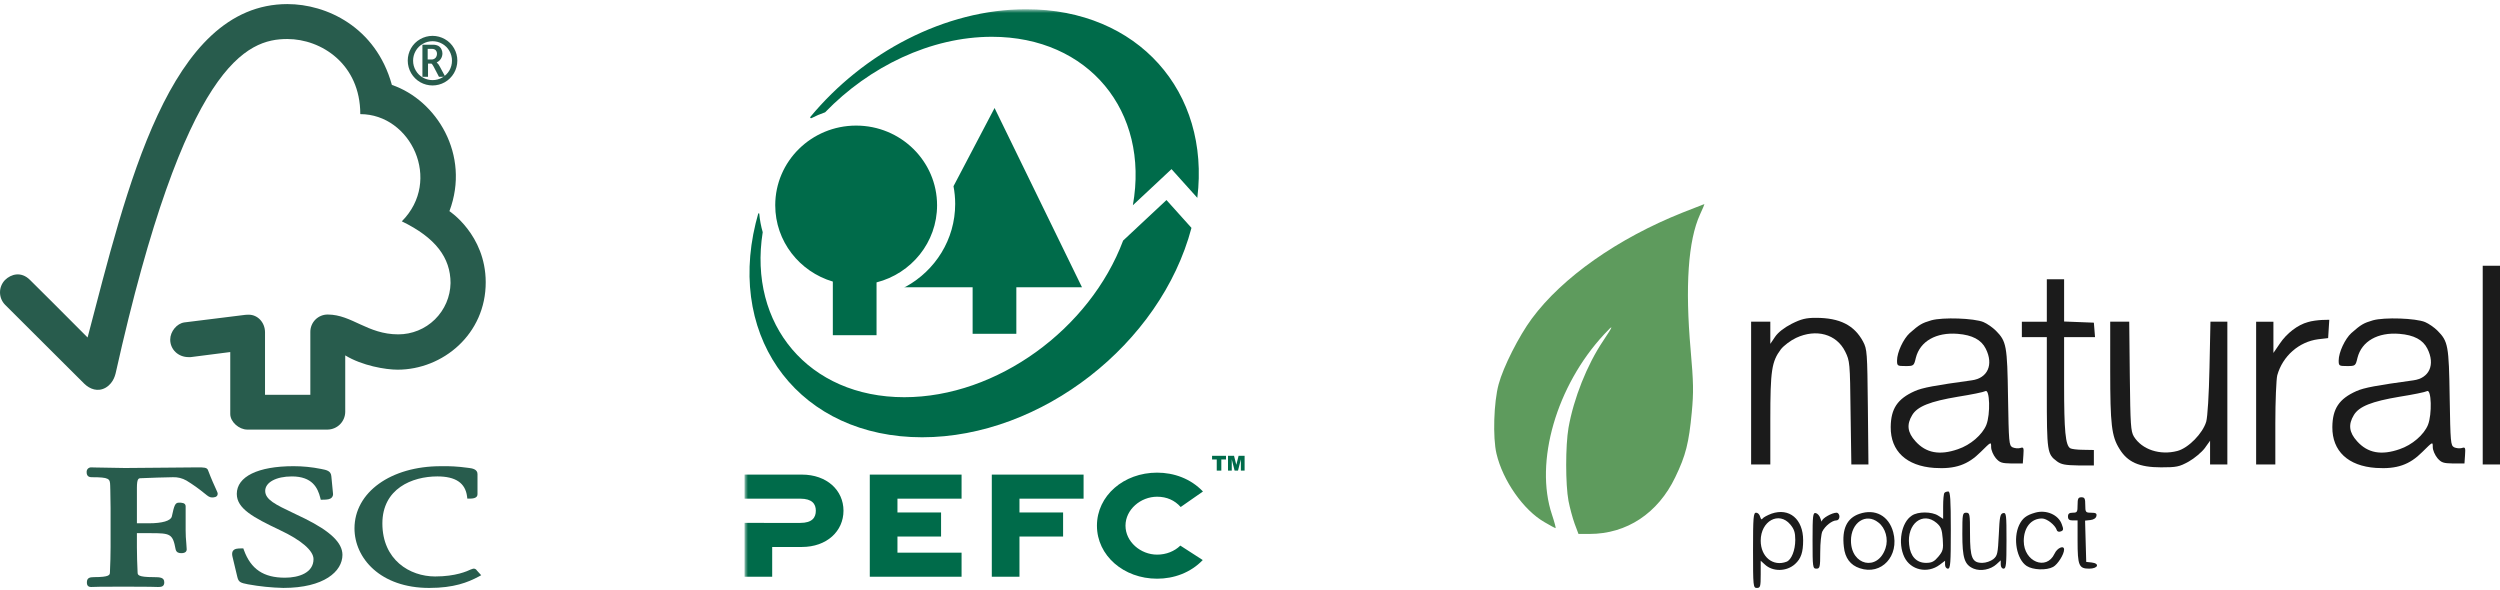 <svg xmlns:xlink="http://www.w3.org/1999/xlink" xmlns="http://www.w3.org/2000/svg" width="483" viewBox="0 0 483 114" height="114" fill="none"><clipPath id="a"><path d="m0 0h483v113.589h-483z"></path></clipPath><clipPath id="b"><path d="m141.169 0h100.18v113.589h-100.18z"></path></clipPath><mask y="1" x="143" width="98" maskUnits="userSpaceOnUse" height="121" id="c"><path fill="#fff" d="m143.842 121.256h96.615v-119.471h-96.615z"></path></mask><mask y="1" x="143" width="98" maskUnits="userSpaceOnUse" height="121" id="d"><path fill="#fff" d="m143.842 121.256h96.612v-119.471h-96.612z"></path></mask><g clip-path="url(#a)"><path fill="#285c4d" d="m45.75 95.431c0 2.826 3.156 4.525 8.338 6.989 4.118 1.932 6.483 3.969 6.483 5.601 0 2.65-2.852 3.589-5.522 3.589-4.133 0-6.576-1.645-7.925-5.341l-.113-.317h-.334c-.734 0-1.313.03-1.637.437-.285.37-.204.863-.079 1.345-.008-.012.908 3.795.908 3.795.241.926.573 1.076 2.049 1.361 2.251.409 4.53.642 6.817.696 7.897 0 11.427-3.208 11.427-6.39 0-2.312-2.296-4.536-7.244-6.995l-2.253-1.085c-3.386-1.612-5.427-2.579-5.427-4.274 0-1.647 2.114-2.797 5.152-2.797 3.946 0 5.004 2.207 5.488 4.131l.091.366h.38c.88 0 1.434-.069 1.758-.431.096-.108.166-.237.205-.377s.046-.286.021-.428l-.316-3.289c-.087-1.048-.892-1.208-2.005-1.424-1.75-.351-3.53-.528-5.314-.526-6.853 0-10.95 2.005-10.95 5.365z"></path><path fill="#285c4d" d="m68.488 102.085c0 5.713 4.96 11.504 14.443 11.504 4.784 0 7.484-1.092 9.489-2.16l.548-.296-.886-.97.046.048c-.068-.121-.17-.219-.294-.282-.124-.062-.264-.086-.402-.068l-.463.156c-.72.336-2.915 1.355-6.898 1.355-4.909 0-10.195-3.202-10.195-10.247 0-6.706 5.729-9.081 10.622-9.081 3.524 0 5.397 1.26 5.737 3.86l.049.427h.439c.415 0 1.529 0 1.529-.834v-3.916c0-.955-1.1-1.098-1.572-1.163l-.457-.057c-1.679-.233-3.373-.33-5.067-.291-9.657 0-16.668 5.051-16.668 12.015z"></path><path fill="#285c4d" d="m32.721 90.345-8.542.073-5.704-.099-.866-.022c-.117-.003-.234.018-.342.062-.109.044-.207.11-.289.194-.082.084-.145.184-.186.294s-.059.227-.053.344c0 .245 0 1.005.941 1.005 3.445 0 3.568.287 3.607 1.602l.024.836.052 3.516v7.581c0 1.26-.043 3.257-.125 4.867-.02.463-.049.902-3.089.902-.848 0-1.363.168-1.363 1.012 0 .247 0 .896.823.896l.196-.008c.36-.018 1.327-.061 6.083-.061 5.065 0 6.089.051 6.423.061l.188.008c.663 0 1.238-.071 1.238-.896 0-.943-.775-1.012-2.057-1.012-3.056 0-3.075-.439-3.095-.894-.075-1.48-.136-3.483-.136-4.875v-2.726h2.555c3.922 0 4.365.103 4.926 3.129.152.655.678.736 1.117.736.922 0 1.024-.504 1.024-.728l-.073-1.125c-.087-.85-.131-1.704-.132-2.559v-4.644c0-.702-.834-.702-1.282-.702-.744 0-.916.475-1.388 2.67-.208.838-1.825 1.317-4.436 1.317h-2.31v-6.821c0-1.857.33-1.869.74-1.887 1.497-.065 5.134-.194 6.224-.194.912-.031 1.815.192 2.607.645 1.235.754 2.416 1.595 3.534 2.514.585.475.914.752 1.4.752.273 0 1.102 0 1.102-.712 0-.172-.069-.338-.338-.922-.318-.698-.856-1.857-1.525-3.621-.186-.556-.835-.556-2.033-.556z"></path><path fill="#285c4d" d="m85.976 14.739-.998-1.861c-.149-.31-.357-.589-.612-.819.335-.151.618-.397.815-.707.191-.307.293-.662.295-1.024.002-.3-.073-.595-.216-.858-.134-.255-.337-.468-.587-.612-.338-.162-.712-.236-1.087-.215h-1.975v6.189h1.081v-2.548h.644c.02 0 .128.028.427.559 0-.002.197.374.197.374l.827 1.581.016.033h1.223zm-2.698-3.249h-.65v-2.054h.709c.238-.02.477.027.689.138.126.088.229.205.297.343.07.144.105.303.102.463.001.275-.087.543-.252.764-.11.126-.249.223-.405.283-.156.06-.324.082-.49.063z"></path><path fill="#285c4d" d="m87.717 9.322c-.419-.734-1.028-1.34-1.763-1.756-.727-.418-1.551-.638-2.389-.638s-1.662.22-2.389.638c-.736.415-1.346 1.022-1.764 1.757-.418.73-.638 1.558-.636 2.399.002.848.227 1.68.654 2.412.427.733 1.039 1.339 1.775 1.759.721.405 1.533.617 2.36.617s1.639-.212 2.36-.617c.737-.419 1.351-1.026 1.778-1.758.427-.733.653-1.565.655-2.413.002-.843-.219-1.671-.64-2.4zm-.393 2.405c.002.665-.173 1.318-.507 1.892-.334.575-.816 1.049-1.395 1.376-.567.317-1.206.483-1.856.483-.65 0-1.289-.167-1.856-.484-.575-.321-1.052-.79-1.381-1.36-.343-.577-.523-1.237-.52-1.909-.002-.662.171-1.312.501-1.886.326-.576.803-1.052 1.379-1.376.571-.329 1.218-.502 1.877-.502s1.306.173 1.876.501c.577.325 1.054.801 1.38 1.377.331.574.503 1.225.501 1.887z"></path><path fill="#285c4d" d="m55.556.788c-22.967 0-31.078 35.701-38.634 64.415-2.727-2.763-11.13-11.14-11.14-11.13-1.691-1.673-3.631-1.137-4.822.03-.616.639-.96 1.492-.96 2.379 0 .887.344 1.74.96 2.379.067.059 11.386 11.352 15.305 15.26 1.08 1.054 2.64 1.669 4.191.756 1.622-.987 1.847-2.757 1.885-2.757 13.411-60.102 25.404-64.582 33.18-64.582 6.546 0 14.087 4.836 14.087 14.512 9.768 0 15.881 12.816 8.022 20.713 6.516 3.15 9.414 7.029 9.414 11.927-.047 2.646-1.132 5.168-3.021 7.022s-4.432 2.89-7.079 2.886c-5.947 0-8.975-3.819-13.614-3.831-.444-.005-.884.079-1.295.247s-.785.415-1.099.729-.563.687-.731 1.098c-.168.411-.253.851-.249 1.295v12.137h-8.755v-12.09c-.014-1.897-1.414-3.384-3.147-3.384-.032 0-.752.018-.732.038l-11.718 1.456c-1.418.2-2.719 1.734-2.719 3.33 0 1.863 1.519 3.396 3.599 3.374.193.016.388.006.579-.03-.018 0 7.422-.951 7.422-.951v11.977c0 1.525 1.717 2.998 3.261 3.002h15.566c.895-.017 1.749-.382 2.38-1.016.632-.634.992-1.489 1.006-2.385v-10.935c3.261 1.992 7.786 2.763 10.116 2.763 8.728 0 17.067-6.867 17.026-16.933-.034-9.141-7.011-13.694-7.011-13.694 4.1-10.917-2.525-21.456-11.117-24.391-3.107-11.257-12.726-15.614-20.155-15.614z"></path><g fill="#006b4a" clip-path="url(#b)"><g mask="url(#c)"><path d="m154.601 96.342-10.759.002v-4.653h11.069c4.861 0 8.051 3.048 8.051 6.977 0 3.929-3.19 7.007-8.051 7.007h-5.724v5.751h-5.345v-10.403l10.759.003c2.325 0 3.017-1.038 3.017-2.358 0-1.288-.692-2.326-3.017-2.326z"></path><path d="m168.043 111.426v-19.735h17.732v4.651h-12.387v2.67h8.425v4.652h-8.425v3.111h12.387v4.65z"></path><path d="m191.616 111.426v-19.735h17.732v4.651h-12.387v2.67h8.428v4.652h-8.428v7.761z"></path><path d="m232.372 108.202c-2.364 2.455-5.574 3.603-8.818 3.603-6.455 0-11.625-4.464-11.625-10.246 0-5.781 5.17-10.245 11.625-10.245 3.26 0 6.489 1.161 8.856 3.641l-4.302 2.998c-1.154-1.3-2.708-1.988-4.554-1.988-3.19 0-6.109 2.485-6.109 5.594 0 3.11 2.919 5.595 6.109 5.595 1.765 0 3.369-.653 4.485-1.746z"></path><path d="m209.037 55.497h-12.68v8.995h-8.446v-8.995h-13.228l.3-.099c5.702-3.127 9.558-9.121 9.558-16.002 0-1.169-.113-2.313-.324-3.422l7.931-15.107z"></path></g><g mask="url(#d)"><path d="m149.775 39.659c0-8.503 7.001-15.394 15.634-15.394 8.634 0 15.633 6.892 15.633 15.394 0 7.162-4.968 13.182-11.695 14.9v10.197h-8.445v-10.354c-6.437-1.905-11.127-7.785-11.127-14.743z"></path><path d="m145.993 43.135c.151-.62.315-1.237.492-1.849 0 0 .025-.068.096-.074.115-.009.108.074.108.074.109 1.226.336 2.421.668 3.57-2.832 17.855 8.897 31.884 27.352 31.884 17.891 0 35.873-13.183 42.28-30.262l8.373-7.827 4.831 5.376c-5.934 22.425-29.026 40.456-52.035 40.456-23.315 0-37.717-18.509-32.165-41.348zm72.878-3.482c3.234-18.172-8.557-32.545-27.24-32.545-11.822 0-23.683 5.758-32.219 14.589-.912.311-1.794.688-2.637 1.127 0 0-.108.062-.202-.042-.082-.091-.023-.181-.023-.181 10.301-12.437 26.024-20.816 41.707-20.816 21.618 0 35.57 15.917 33.064 36.439l-4.988-5.549z"></path></g><path d="m234.173 88.062h2.691v.708h-.904v2.152h-.885v-2.152h-.902z"></path><path d="m237.25 88.062h1.165l.44 1.741.439-1.741h1.162v2.861h-.722v-2.182l-.552 2.182h-.659l-.548-2.182v2.182h-.725z"></path></g><path fill="#5e9b5d" d="m325.107 41.059c-12.54 4.995-23.261 12.524-29.16 20.5-2.486 3.355-5.528 9.356-6.418 12.71-.928 3.429-1.15 10.25-.408 13.381 1.224 5.218 5.231 10.921 9.275 13.232 1.075.633 2.04 1.155 2.151 1.155.074 0-.222-1.155-.705-2.609-3.413-10.176.854-24.898 10.091-34.85 1.892-2.05 1.855-1.789-.222 1.305-3.08 4.585-5.676 11.07-6.678 16.773-.594 3.466-.594 10.921 0 14.127.26 1.305.779 3.28 1.187 4.399l.742 1.975h2.152c7.16 0 13.207-3.988 16.546-10.958 2.04-4.212 2.634-6.635 3.19-12.524.371-3.951.334-5.74-.222-12.114-1.076-12.226-.483-21.097 1.817-26.129.52-1.118.891-2.013.854-2.013s-1.929.746-4.192 1.64z"></path><g fill="#1b1b1b"><path d="m479.661 70.538v19.196h1.67 1.669v-19.196-19.196h-1.669-1.67z"></path><path d="m395.446 58.053v4.1h-2.412-2.411v1.491 1.491h2.411 2.412v10.697c0 11.517.074 11.89 1.966 13.306.816.596 1.595.746 4.081.783h3.042v-1.491-1.491l-2.077-.037c-1.151 0-2.264-.149-2.486-.298-.928-.559-1.187-3.355-1.187-12.263v-9.207h3.005 2.968l-.112-1.416-.111-1.379-2.857-.112-2.893-.112v-4.063-4.1h-1.67-1.669z"></path><path d="m346.144 62.561c-1.447.745-2.597 1.64-3.19 2.497l-.928 1.379v-2.162-2.124h-1.855-1.855v13.791 13.791h1.855 1.855v-8.685c0-9.505.26-11.182 2.041-13.568.556-.708 1.892-1.714 2.93-2.199 3.896-1.826 7.828-.745 9.498 2.646.89 1.826.927 2.05 1.038 11.816l.149 9.989h1.669 1.633l-.112-11.107c-.111-10.623-.148-11.145-.927-12.636-1.707-3.168-4.489-4.585-9.126-4.585-1.892 0-2.82.224-4.675 1.155z"></path><path d="m373.112 61.888c-1.78.522-2.3.82-4.155 2.46-1.224 1.118-2.448 3.727-2.448 5.293 0 1.044.074 1.081 1.632 1.081 1.595 0 1.632-.037 2.003-1.603.817-3.205 3.933-4.957 8.088-4.622 2.819.224 4.563 1.155 5.416 2.87 1.558 3.094.371 5.703-2.708 6.113-7.049.969-9.534 1.416-11.018 2.087-3.339 1.491-4.6 3.392-4.637 6.933-.038 4.659 3.042 7.529 8.421 7.902 4.044.261 6.492-.596 8.978-3.094 2.003-1.976 2.003-2.013 2.003-.932 0 .596.408 1.528.89 2.125.78.894 1.151 1.006 3.043 1.044h2.188l.112-1.603c.111-1.491.037-1.603-.631-1.379-.408.112-1.076.037-1.484-.149-.668-.373-.705-.932-.853-9.617-.149-10.064-.297-10.847-2.375-12.934-.593-.596-1.669-1.342-2.374-1.64-1.781-.746-7.865-.969-10.091-.336zm10.648 20.202c-.779 1.901-3.042 3.876-5.491 4.696-3.524 1.23-6.158.746-8.199-1.528-1.558-1.715-1.743-3.243-.63-5.069 1.001-1.677 3.487-2.646 8.829-3.541 2.597-.41 4.971-.895 5.305-1.081.853-.484 1.002 4.473.186 6.523z"></path><path d="m458.437 61.888c-1.781.522-2.301.82-4.156 2.46-1.224 1.118-2.448 3.727-2.448 5.293 0 1.044.074 1.081 1.632 1.081 1.596 0 1.633-.037 2.004-1.603.816-3.205 3.932-4.957 8.087-4.622 2.82.224 4.563 1.155 5.417 2.87 1.558 3.094.371 5.703-2.709 6.113-7.048.969-9.534 1.416-11.018 2.087-3.339 1.491-4.6 3.392-4.637 6.933-.037 4.659 3.042 7.529 8.421 7.902 4.044.261 6.492-.596 8.978-3.094 2.003-1.976 2.003-2.013 2.003-.932 0 .596.408 1.528.891 2.125.779.894 1.15 1.006 3.042 1.044h2.189l.111-1.603c.111-1.491.037-1.603-.631-1.379-.408.112-1.076.037-1.484-.149-.668-.373-.705-.932-.853-9.617-.148-10.064-.297-10.847-2.374-12.934-.594-.596-1.67-1.342-2.375-1.64-1.78-.746-7.865-.969-10.09-.336zm10.647 20.202c-.779 1.901-3.042 3.876-5.491 4.696-3.524 1.23-6.158.746-8.199-1.528-1.558-1.715-1.743-3.243-.63-5.069 1.001-1.677 3.487-2.646 8.829-3.541 2.597-.41 4.971-.895 5.305-1.081.854-.484 1.002 4.473.186 6.523z"></path><path d="m445.901 62.226c-1.966.522-4.118 2.162-5.453 4.175l-1.224 1.789v-3.019-3.019h-1.67-1.669v13.791 13.791h1.855 1.855v-7.939c0-4.324.185-8.536.371-9.281 1.038-3.727 4.192-6.486 7.902-6.97l1.929-.224.111-1.789.111-1.752-1.409.037c-.779.037-2.004.186-2.709.41z"></path><path d="m407.693 71.616c0 10.399.26 12.673 1.781 15.096 1.558 2.572 3.821 3.578 8.05 3.578 3.005 0 3.525-.112 5.343-1.118 1.113-.634 2.485-1.789 3.079-2.572l1.039-1.454v2.274 2.311h1.669 1.67v-13.791-13.791h-1.633-1.632l-.186 8.834c-.111 5.405-.371 9.505-.63 10.474-.668 2.274-3.451 5.106-5.565 5.665-3.376.895-6.863-.261-8.422-2.796-.593-1.006-.667-2.199-.779-11.666l-.111-10.511h-1.855-1.818z"></path><path d="m375.673 95.217c-.148.112-.259 1.305-.259 2.646v2.385l-.965-.633c-1.224-.783-3.895-.82-5.082 0-2.041 1.304-2.746 5.33-1.447 8.014 1.224 2.534 4.489 3.242 6.826 1.491l1.039-.783v.783c0 .41.259.745.556.745.482 0 .557-1.081.557-7.455 0-5.963-.112-7.454-.483-7.454-.297 0-.63.112-.742.261zm-1.521 5.814c.853.746 1.039 1.268 1.187 3.094.149 2.013.037 2.348-.853 3.429-.779.932-1.261 1.193-2.374 1.193-1.855 0-3.042-1.268-3.265-3.504-.482-4.063 2.634-6.486 5.305-4.212z"></path><path d="m401.389 97.563c0 1.342-.074 1.491-.927 1.491-.668 0-.928.186-.928.746 0 .559.26.746.928.746h.927v3.951c0 4.771.26 5.367 2.226 5.367 1.744 0 2.115-1.006.482-1.192l-1.038-.112-.112-3.989-.111-3.988 1.039-.112c.63-.074 1.076-.372 1.15-.782.111-.485-.112-.634-1.002-.634-1.076 0-1.15-.074-1.15-1.491 0-1.23-.111-1.491-.742-1.491s-.742.261-.742 1.491z"></path><path d="m342.247 99.24c-.779.298-1.558.708-1.707.931-.185.299-.333.15-.482-.335-.111-.447-.445-.783-.779-.783-.519 0-.593.857-.593 7.269 0 7.007.037 7.268.742 7.268.667 0 .741-.261.741-2.609v-2.647l.78.709c1.521 1.453 4.229 1.416 5.861-.075 1.15-1.044 1.558-2.274 1.558-4.585 0-4.1-2.671-6.336-6.121-5.143zm3.636 2.087c.742.894.964 1.528.964 2.982 0 2.013-.742 3.839-1.669 4.212-2.634 1.006-5.009-.932-5.009-4.063 0-3.802 3.525-5.74 5.714-3.131z"></path><path d="m359.238 99.274c-2.411.82-3.413 2.908-3.005 6.374.223 2.162 1.261 3.541 3.079 4.137 4.192 1.417 7.68-2.385 6.455-6.97-.853-3.168-3.487-4.584-6.529-3.541zm3.673 1.678c1.373 1.043 1.966 3.205 1.373 4.957-1.484 4.51-6.678 3.392-6.678-1.454 0-3.503 2.893-5.442 5.305-3.503z"></path><path d="m393.18 99.053c-1.707.484-2.449 1.081-3.079 2.385-1.225 2.609-.483 6.635 1.446 7.902 1.188.783 3.822.895 5.12.187.89-.485 2.115-2.423 2.115-3.355 0-.895-1.336-.335-1.855.82-1.558 3.317-5.936 1.528-5.936-2.46 0-2.609 1.41-4.361 3.524-4.361.928 0 2.523 1.23 2.857 2.236.074.299.408.41.779.261.519-.186.557-.41.186-1.379-.631-1.826-3.005-2.87-5.157-2.236z"></path><path d="m350.186 104.421c0 5.181.037 5.442.742 5.442.667 0 .741-.261.741-3.205 0-1.752.186-3.541.409-3.988.556-1.081 1.855-2.088 2.671-2.125.371 0 .63-.298.63-.746 0-.41-.259-.746-.556-.746-.89 0-2.783 1.081-2.82 1.603-.037.223-.148.037-.296-.485-.149-.522-.557-.969-.891-1.043-.556-.112-.63.373-.63 5.292z"></path><path d="m379.122 103.154c0 4.659.408 5.963 2.189 6.709 1.373.559 3.265.186 4.415-.857l.816-.746v.783c0 .484.222.82.556.82.483 0 .557-.857.557-5.442 0-4.957-.037-5.405-.631-5.293-.594.112-.705.708-.853 4.138-.186 3.69-.26 4.1-1.076 4.771-.482.372-1.41.708-2.115.708-1.966 0-2.374-.969-2.374-5.666 0-3.764-.037-4.025-.742-4.025s-.742.261-.742 4.1z"></path></g></g></svg>